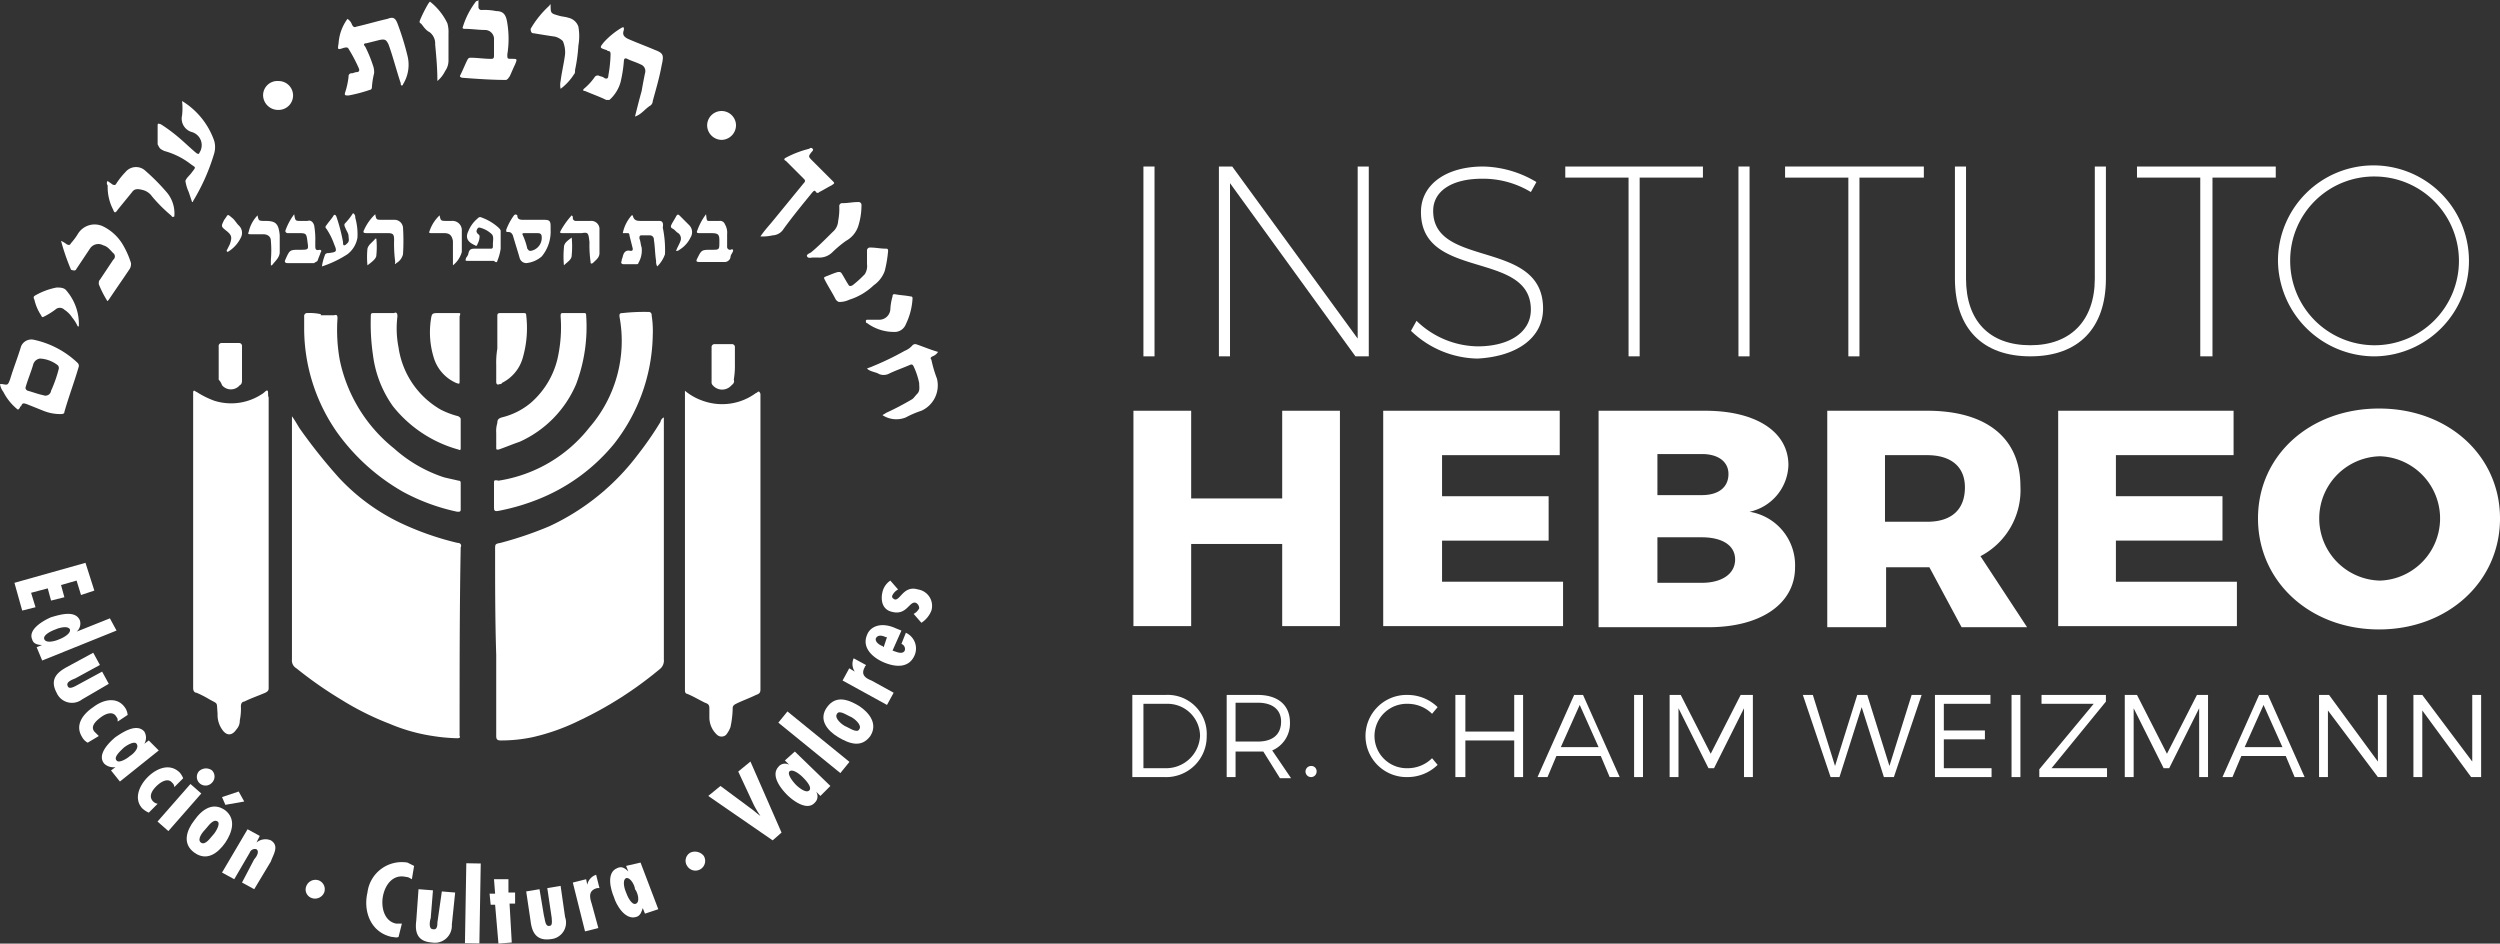 <svg xmlns="http://www.w3.org/2000/svg" width="278.188" height="105" viewBox="0 0 278.188 105">
  <rect x="0" y="0" width="278.188" height="105" fill="#333333" stroke="none"/>
  <g id="lg-IH" transform="translate(-7.2 -6.1)">
    <path id="Trazado_1" data-name="Trazado 1" d="M27.271,41.694a1.286,1.286,0,0,0,1.976,0c.247-.124.247-.371.247-.618V39.224h0V37.371A.328.328,0,0,0,29.124,37H27.271a.328.328,0,0,0-.371.371v3.706A1.646,1.646,0,0,1,27.271,41.694Z" transform="translate(4.635 7.271)" fill="#fff"/>
    <path id="Trazado_2" data-name="Trazado 2" d="M32.876,41.3c-.124-.124-.371.247-.618.371a6.206,6.206,0,0,1-5.312.741,9.849,9.849,0,0,1-1.976-.988c-.124,0-.124-.124-.247-.124s-.124.124-.124.247V58.1h0V74.411c0,.247.124.494.371.494a11.427,11.427,0,0,1,1.235.618c1.235.741.988.247,1.112,1.729a2.836,2.836,0,0,0,.494,1.729c.494.741,1.112.741,1.606,0a1.4,1.4,0,0,0,.371-.988,6.526,6.526,0,0,0,.124-1.606c0-.247.124-.494.371-.494.741-.371,1.482-.618,2.347-.988.247-.124.371-.247.371-.494V42.046C32.876,41.8,33,41.428,32.876,41.3Z" transform="translate(4.094 8.278)" fill="#fff"/>
    <path id="Trazado_3" data-name="Trazado 3" d="M51.906,57.682A32.171,32.171,0,0,1,46.1,55.706a22.674,22.674,0,0,1-7.412-5.312,59.544,59.544,0,0,1-4.324-5.435c-.247-.371-.494-.865-.865-1.359V70.653a1,1,0,0,0,.494.988A44.431,44.431,0,0,0,38.935,75.1a31.9,31.9,0,0,0,5.435,2.718,19.781,19.781,0,0,0,4.818,1.359,20.2,20.2,0,0,0,2.718.247c.247,0,.371-.124.247-.247v-.865c0-6.671,0-13.465.124-20.135C52.4,57.929,52.276,57.682,51.906,57.682Z" transform="translate(6.188 8.824)" fill="#fff"/>
    <path id="Trazado_4" data-name="Trazado 4" d="M51.9,47.641v1.606c0,.247,0,.247.247.247.741-.247,1.606-.618,2.347-.865a12.308,12.308,0,0,0,6.3-6.424,18.067,18.067,0,0,0,1.112-7.659c0-.247-.124-.247-.247-.247H59.312c-.247,0-.247.124-.247.371a15.888,15.888,0,0,1-.371,4.818,9.372,9.372,0,0,1-2.965,4.818,7.884,7.884,0,0,1-3.212,1.606c-.371.124-.494.247-.494.618A3.067,3.067,0,0,0,51.9,47.641Z" transform="translate(10.518 6.635)" fill="#fff"/>
    <path id="Trazado_5" data-name="Trazado 5" d="M34.971,34.3a.328.328,0,0,0-.371.371v1.482a20.2,20.2,0,0,0,3.706,11.488,23.035,23.035,0,0,0,7.288,6.547,22.385,22.385,0,0,0,6.053,2.224c.247,0,.371,0,.371-.247V53.324c0-.247,0-.371-.247-.371-.494-.124-1.112-.247-1.606-.371a15.621,15.621,0,0,1-5.559-3.212,17.02,17.02,0,0,1-6.053-9.882,18.942,18.942,0,0,1-.247-4.571c0-.247,0-.494-.371-.371H36.453v-.124A6.014,6.014,0,0,0,34.971,34.3Z" transform="translate(6.447 6.635)" fill="#fff"/>
    <path id="Trazado_6" data-name="Trazado 6" d="M73.894,39.324V37.471a.328.328,0,0,0-.371-.371H71.671a.328.328,0,0,0-.371.371V41.3a.454.454,0,0,0,.124.371,1.369,1.369,0,0,0,1.976.124c.247-.247.494-.371.371-.741a9.392,9.392,0,0,0,.124-1.729Z" transform="translate(15.082 7.294)" fill="#fff"/>
    <path id="Trazado_7" data-name="Trazado 7" d="M51.9,40.106v1.853c0,.247.124.371.371.247.124,0,.247,0,.247-.124a4.469,4.469,0,0,0,2.347-2.841,11.932,11.932,0,0,0,.371-4.694c0-.247-.124-.247-.371-.247H52.394c-.371,0-.371.124-.371.371v3.582h0A9.349,9.349,0,0,0,51.9,40.106Z" transform="translate(10.518 6.635)" fill="#fff"/>
    <path id="Trazado_8" data-name="Trazado 8" d="M43.071,44.685A14.1,14.1,0,0,0,50.359,49.5c.247.124.247,0,.247-.247V46.168c0-.247-.124-.247-.247-.371a9.363,9.363,0,0,1-1.976-.741,9.546,9.546,0,0,1-4.694-6.918,10.85,10.85,0,0,1-.124-3.459q0-.556-.371-.371h-2.1c-.494,0-.494,0-.494.494a23.97,23.97,0,0,0,.247,4.2A12.471,12.471,0,0,0,43.071,44.685Z" transform="translate(7.859 6.626)" fill="#fff"/>
    <path id="Trazado_9" data-name="Trazado 9" d="M51.7,53.224v2.594c0,.494,0,.618.618.494a23.97,23.97,0,0,0,4.818-1.482A20.884,20.884,0,0,0,65.041,48.9a20.135,20.135,0,0,0,4.324-12.106,11.344,11.344,0,0,0-.124-2.224.328.328,0,0,0-.371-.371,21.868,21.868,0,0,0-2.841.124c-.371,0-.371.124-.371.371a14.693,14.693,0,0,1-3.335,12.353,15.931,15.931,0,0,1-10.129,5.929C51.7,52.853,51.7,52.976,51.7,53.224Z" transform="translate(10.471 6.612)" fill="#fff"/>
    <path id="Trazado_10" data-name="Trazado 10" d="M48.978,34.3H47c-.865,0-.865,0-.988.865a9.581,9.581,0,0,0,.371,4.2,4.491,4.491,0,0,0,2.471,2.718c.371.124.371.124.371-.247V38.253h0V34.671C49.348,34.3,49.348,34.3,48.978,34.3Z" transform="translate(9.116 6.635)" fill="#fff"/>
    <path id="Trazado_11" data-name="Trazado 11" d="M70.576,43.7h0a.662.662,0,0,0-.371.494,36.769,36.769,0,0,1-2.471,3.582,26.09,26.09,0,0,1-9.882,8.029,40.21,40.21,0,0,1-5.435,1.853c-.618.124-.618.124-.618.741,0,3.953,0,7.782.124,11.735v9.018c0,.371.124.494.494.494A16.77,16.77,0,0,0,56,79.276a23.491,23.491,0,0,0,5.188-1.853,41.859,41.859,0,0,0,8.894-5.682,1.2,1.2,0,0,0,.494-1.112V43.7Z" transform="translate(10.494 8.847)" fill="#fff"/>
    <path id="Trazado_12" data-name="Trazado 12" d="M71.618,76.629v.988a2.631,2.631,0,0,0,.865,1.976.747.747,0,0,0,.988,0,3.1,3.1,0,0,0,.494-.865,10.879,10.879,0,0,0,.247-2.1c0-.247.124-.371.371-.494.741-.371,1.482-.618,2.224-.988.371-.124.494-.247.494-.618V41.794a.454.454,0,0,0-.124-.371c-.124-.124-.247.124-.371.124a6.333,6.333,0,0,1-5.929.865A6.265,6.265,0,0,1,68.9,41.3V74.653c0,.247.124.371.247.371.618.247,1.235.618,1.976.988C71.494,76.135,71.618,76.259,71.618,76.629Z" transform="translate(14.518 8.282)" fill="#fff"/>
    <path id="Trazado_13" data-name="Trazado 13" d="M9.424,44.24a.121.121,0,0,1,.124-.124c.124-.371.247-.371.618-.247l1.853.741a4.957,4.957,0,0,0,1.853.371c.247,0,.494,0,.494-.247.494-1.729,1.112-3.335,1.606-5.065a.454.454,0,0,0-.124-.371A10.107,10.107,0,0,0,10.906,36.7a1.244,1.244,0,0,0-1.359.741c-.371,1.235-.865,2.471-1.235,3.706-.247.618-.247.618-.865.494H7.2a1.845,1.845,0,0,0,.371.865,5.973,5.973,0,0,0,1.606,1.976S9.3,44.487,9.424,44.24Zm.618-2.224c.247-.865.618-1.729.865-2.594a.912.912,0,0,1,.741-.618,3.5,3.5,0,0,1,1.976.741.454.454,0,0,1,.124.371,14.532,14.532,0,0,1-.865,2.471.624.624,0,0,1-.865.494c-.618-.124-1.235-.371-1.729-.494C10.041,42.263,10.041,42.14,10.041,42.016Z" transform="translate(0 7.195)" fill="#fff"/>
    <path id="Trazado_14" data-name="Trazado 14" d="M22.141,20.759a8.368,8.368,0,0,1,2.965,1.482c.494.371.618.247.124.865-.247.371-.618.618-.741.988a4.706,4.706,0,0,0,.371,1.235l.371,1.112a.121.121,0,0,0,.124-.124A22.489,22.489,0,0,0,27.7,21.006a2.526,2.526,0,0,0,0-1.359A8.416,8.416,0,0,0,24.118,15.2a6.959,6.959,0,0,1,0,1.606,1.554,1.554,0,0,0,1.112,1.853,1.521,1.521,0,0,1,.865,2.224c-.124.247-.124.247-.371.124-.741-.618-1.359-1.235-2.1-1.853a17.677,17.677,0,0,0-1.853-1.359c-.371-.124-.371-.124-.371.247v1.976C21.647,20.512,21.647,20.512,22.141,20.759Z" transform="translate(3.341 2.141)" fill="#fff"/>
    <path id="Trazado_15" data-name="Trazado 15" d="M14.429,31.236l1.482-2.224a1.108,1.108,0,0,1,1.482-.371c.494.124.741.494,1.112.865a.463.463,0,0,1,0,.741l-1.482,2.224c-.124.124-.124.247-.124.494a11.3,11.3,0,0,0,.865,1.729c.124.247.124.124.247,0,.741-1.112,1.606-2.347,2.347-3.459a1.114,1.114,0,0,0,.124-.618,9.562,9.562,0,0,0-.865-1.976,5.233,5.233,0,0,0-2.224-2.1,2.175,2.175,0,0,0-2.841.865,6.852,6.852,0,0,1-.741.988c-.124.247-.247.247-.494.124a2.7,2.7,0,0,0-.618-.371,24.526,24.526,0,0,0,1.112,3.212C14.182,31.483,14.306,31.483,14.429,31.236Z" transform="translate(1.294 4.758)" fill="#fff"/>
    <path id="Trazado_16" data-name="Trazado 16" d="M17.535,25.905c.124.371.247.371.494,0,.494-.618,1.112-1.359,1.606-1.976.247-.371.618-.371,1.112-.247a1.8,1.8,0,0,1,1.112.741,16.862,16.862,0,0,0,2.1,2.1c.124.124.124.247.371.124a3.617,3.617,0,0,0-.865-2.718,23.326,23.326,0,0,0-2.471-2.471,1.526,1.526,0,0,0-2.1.247,8.655,8.655,0,0,0-.988,1.235c-.124.247-.247.247-.494.124-.124-.124-.371-.247-.494-.371a.376.376,0,0,0,0,.494A5.459,5.459,0,0,0,17.535,25.905Z" transform="translate(2.265 3.542)" fill="#fff"/>
    <path id="Trazado_17" data-name="Trazado 17" d="M11.057,35.088c.124.247.124.247.371.124a8.309,8.309,0,0,0,1.359-.865.732.732,0,0,1,.865.124,2.886,2.886,0,0,1,.865.865,4.334,4.334,0,0,1,.618.988h.124A5.718,5.718,0,0,0,13.9,32.371C13.651,32,13.157,32,12.786,32a7.647,7.647,0,0,0-2.347.865c-.247.124-.247.247-.124.494A5.232,5.232,0,0,0,11.057,35.088Z" transform="translate(0.714 6.094)" fill="#fff"/>
    <path id="Trazado_18" data-name="Trazado 18" d="M38.329,11.034c.124,0,.371-.124.494.124a17.254,17.254,0,0,1,1.112,2.1c.124.247.124.494-.247.494-.124,0-.371.124-.494.124a.328.328,0,0,0-.371.371,8.654,8.654,0,0,1-.371,1.729c-.124.371,0,.371.371.371a16.456,16.456,0,0,0,2.347-.618.266.266,0,0,0,.247-.247,8.5,8.5,0,0,1,.247-1.606,2.1,2.1,0,0,0-.124-.865,15.07,15.07,0,0,0-.865-2.1c-.247-.247-.124-.371.124-.371l1.482-.371c.618-.124.741,0,.988.494.494,1.359.865,2.841,1.359,4.324,0,.124,0,.247.124.247a.121.121,0,0,0,.124-.124A4.11,4.11,0,0,0,45.37,11.9a30.358,30.358,0,0,0-1.112-3.582c-.247-.618-.494-.741-1.112-.494-1.112.247-2.347.618-3.459.865-.247.124-.371,0-.494-.247a1.233,1.233,0,0,0-.494-.618,5.181,5.181,0,0,0-.988,2.718C37.588,11.282,37.588,11.282,38.329,11.034Z" transform="translate(7.165 0.377)" fill="#fff"/>
    <path id="Trazado_19" data-name="Trazado 19" d="M62.286,16.639h.371a4.151,4.151,0,0,0,1.235-1.976,15.447,15.447,0,0,0,.371-2.347c0-.247.124-.371.371-.247.494.247.988.371,1.482.618a.781.781,0,0,1,.494.988c-.124.618-.247,1.235-.371,1.976-.247.865-.494,1.853-.741,2.841.741-.247,1.112-.865,1.729-1.235a.642.642,0,0,0,.247-.494c.371-1.359.741-2.594.988-3.953.247-1.112.247-1.359-.741-1.729-.865-.371-1.853-.741-2.718-1.112-.618-.247-.988-.494-.741-1.112V8.733c0-.124,0-.247-.247-.124a8.627,8.627,0,0,0-1.976,1.606c-.494.618-.494.618.247.865.124,0,.124.124.247.124.247,0,.247.247.247.371a15.135,15.135,0,0,1-.247,2.347c0,.247-.124.494-.494.247-.124-.124-.371-.124-.618-.247a.454.454,0,0,0-.371.124A6.474,6.474,0,0,1,59.815,15.4c-.124.124-.124.247.124.247C60.8,16.022,61.545,16.269,62.286,16.639Z" transform="translate(12.361 0.578)" fill="#fff"/>
    <path id="Trazado_20" data-name="Trazado 20" d="M54.151,14.624c.247-.494.371-.865.618-1.359.247-.618.247-.618-.371-.618-.494,0-.494,0-.494-.494a10.823,10.823,0,0,0,0-3.459c-.124-.865-.371-1.359-1.235-1.359a6.526,6.526,0,0,0-1.606-.124.328.328,0,0,1-.371-.371V6.1c-.124.124-.124.124-.247.124a8.946,8.946,0,0,0-1.482,2.841c-.124.247.124.247.247.247.741,0,1.482.124,2.224.124a1.009,1.009,0,0,1,.988,1.112v1.729c0,.371-.124.371-.371.371-.741,0-1.482-.124-2.224-.124-.124,0-.247,0-.371.247-.247.494-.494,1.112-.741,1.606-.124.247-.124.247.124.371,1.606.124,3.335.247,4.941.247C54.027,14.871,54.027,14.747,54.151,14.624Z" transform="translate(9.749 0)" fill="#fff"/>
    <path id="Trazado_21" data-name="Trazado 21" d="M55.371,9.712c.741.124,1.482.247,2.347.371a1.991,1.991,0,0,1,.865.494,3.133,3.133,0,0,1,.247,1.482c-.124.988-.371,1.976-.494,2.965a2.018,2.018,0,0,0,0,.865,6.046,6.046,0,0,0,1.482-1.606c.124-.124.124-.247.124-.494a18.041,18.041,0,0,0,.371-2.718,6,6,0,0,0,0-2.1A1.508,1.508,0,0,0,59.2,7.982c-.371-.124-.741-.124-1.112-.247-.865-.247-.865-.247-.865-1.235a.121.121,0,0,0-.124.124A10.75,10.75,0,0,0,55,9.218C55,9.712,55.247,9.712,55.371,9.712Z" transform="translate(11.247 0.094)" fill="#fff"/>
    <path id="Trazado_22" data-name="Trazado 22" d="M46.112,9.645A1.574,1.574,0,0,1,46.729,11c.124,1.359.247,2.594.247,4.076a3.406,3.406,0,0,0,.865-1.112,1.992,1.992,0,0,0,.371-1.112V9.769a3.42,3.42,0,0,0-.124-1.112A6.8,6.8,0,0,0,46.235,6.31c-.124-.124-.124,0-.247.124A14.747,14.747,0,0,0,45,8.41c0,.124,0,.247.124.247C45.371,8.9,45.618,9.4,46.112,9.645Z" transform="translate(8.894 0.037)" fill="#fff"/>
    <path id="Trazado_23" data-name="Trazado 23" d="M92.588,38.459a1.233,1.233,0,0,0,.618-.494c-.865-.247-1.729-.618-2.471-.865a.454.454,0,0,0-.371.124,2.216,2.216,0,0,1-.865.618,32,32,0,0,1-3.582,1.729c-.247.124-.371.124-.618.247.371.371.988.371,1.359.618a1.364,1.364,0,0,0,.988,0c.741-.371,1.482-.618,2.347-.988.247-.124.371-.124.494.124a8.16,8.16,0,0,1,.618,1.853c0,.494.124.865-.247,1.235-.247.247-.371.494-.618.618A31.271,31.271,0,0,1,87.4,44.759c-.124.124-.247.124-.371.247a2.817,2.817,0,0,0,2.594.247,10.41,10.41,0,0,1,1.729-.741,3.091,3.091,0,0,0,1.729-3.582,13.5,13.5,0,0,1-.618-2.1C92.341,38.706,92.341,38.582,92.588,38.459Z" transform="translate(18.376 7.294)" fill="#fff"/>
    <path id="Trazado_24" data-name="Trazado 24" d="M77.059,29.153a1.5,1.5,0,0,0,1.235-.741c.988-1.359,2.1-2.718,3.212-4.076.124-.124.247-.247.371,0a.232.232,0,0,0,.371,0c.494-.247.865-.494,1.359-.741.371-.247.371-.247.124-.494l-2.224-2.224c-.494-.494-.494-.494-.124-.988.124-.124.247-.247.124-.371a.232.232,0,0,0-.371,0,11.163,11.163,0,0,0-2.594.988q-.371.185,0,.371l1.976,1.976c.124.124.247.247,0,.494l-3.335,4.076c-.494.618-.988,1.112-1.482,1.853A5.067,5.067,0,0,0,77.059,29.153Z" transform="translate(16.118 3.135)" fill="#fff"/>
    <path id="Trazado_25" data-name="Trazado 25" d="M84.6,32.6c-.247.124-.371.124-.494-.124-.247-.371-.494-.865-.741-1.235-.124-.124-.124-.124-.371-.124-.494.124-.988.371-1.359.494-.247.124-.247.124-.124.371.371.741.865,1.482,1.235,2.224.124.124.247.247.371.247a2.467,2.467,0,0,0,1.112-.247A6.887,6.887,0,0,0,86.951,32.6a3.314,3.314,0,0,0,1.235-1.606,13.924,13.924,0,0,0,.371-2.224c0-.247-.124-.247-.247-.247-.618,0-1.112-.124-1.729-.124a.328.328,0,0,0-.371.371v1.482a1.661,1.661,0,0,1-.247,1.112A12.3,12.3,0,0,1,84.6,32.6Z" transform="translate(17.467 5.247)" fill="#fff"/>
    <path id="Trazado_26" data-name="Trazado 26" d="M80.4,29.859c-.124.124-.618.247-.494.494s.494.124.618.124h.618a2.045,2.045,0,0,0,1.606-.618,13.084,13.084,0,0,1,1.482-1.235,2.922,2.922,0,0,0,1.359-1.606,7.757,7.757,0,0,0,.371-2.347.328.328,0,0,0-.371-.371c-.618,0-1.112.124-1.729.124a.328.328,0,0,0-.371.371,7.043,7.043,0,0,1-.124,1.606,1.715,1.715,0,0,1-.618,1.235C81.88,28.5,81.139,29.241,80.4,29.859Z" transform="translate(17.102 4.282)" fill="#fff"/>
    <path id="Trazado_27" data-name="Trazado 27" d="M85.447,35.441c-.124,0-.247,0-.247.124s0,.247.124.247a5.026,5.026,0,0,0,2.965.988,1.336,1.336,0,0,0,1.359-.865,7.446,7.446,0,0,0,.741-2.841c0-.124,0-.247-.247-.247-.618-.124-1.112-.124-1.729-.247-.124,0-.247,0-.247.247a6.2,6.2,0,0,0-.247,1.482,1.246,1.246,0,0,1-1.359,1.112Z" transform="translate(18.353 6.235)" fill="#fff"/>
    <path id="Trazado_28" data-name="Trazado 28" d="M32.629,16.612a1.606,1.606,0,0,0,0-3.212A1.591,1.591,0,0,0,30.9,15.006,1.664,1.664,0,0,0,32.629,16.612Z" transform="translate(5.576 1.718)" fill="#fff"/>
    <path id="Trazado_29" data-name="Trazado 29" d="M72.506,19.312a1.635,1.635,0,0,0,1.606-1.606,1.606,1.606,0,0,0-3.212,0A1.635,1.635,0,0,0,72.506,19.312Z" transform="translate(14.988 2.353)" fill="#fff"/>
    <path id="Trazado_30" data-name="Trazado 30" d="M53.665,25.518a6.655,6.655,0,0,0-.865,1.606c0,.247,0,.247.247.247s.371.124.494.371c.247.865.494,1.606.741,2.471a.783.783,0,0,0,.741.618,3.1,3.1,0,0,0,1.729-.741,4.313,4.313,0,0,0,.988-2.965v-.371c0-.618-.124-.741-.741-.741H54.776c-.371,0-.741,0-.741-.494A.232.232,0,0,0,53.665,25.518ZM54.9,27.494h1.359c.371,0,.494.124.494.494a1.467,1.467,0,0,1-1.235,1.482c-.247,0-.247-.124-.371-.247a6.964,6.964,0,0,0-.494-1.482C54.529,27.494,54.653,27.494,54.9,27.494Z" transform="translate(10.729 4.547)" fill="#fff"/>
    <path id="Trazado_31" data-name="Trazado 31" d="M67.409,26.118H65.433c-.494,0-.865,0-.988-.618h-.124a4.28,4.28,0,0,0-.988,1.976h.494c.124,0,.247,0,.247.247l.371,1.482c0,.124,0,.247-.247.247-.494-.124-.741.124-.865.618,0,.124-.124.247-.124.494-.124.247,0,.371.247.371h1.359c.124,0,.247,0,.247-.124a2.758,2.758,0,0,0,.371-1.729c-.124-.371-.124-.741-.247-.988,0-.247,0-.371.247-.371H66.3a.452.452,0,0,1,.494.494c.124.741.124,1.606.247,2.347a1.114,1.114,0,0,0,.124.618,3.488,3.488,0,0,0,.865-1.359,12.029,12.029,0,0,0-.247-2.965C67.9,26.241,67.656,26.118,67.409,26.118Z" transform="translate(13.167 4.565)" fill="#fff"/>
    <path id="Trazado_32" data-name="Trazado 32" d="M52.673,30.527a5.569,5.569,0,0,0,.371-1.359V27.192c0-.124-.124-.247-.247-.371a5.7,5.7,0,0,0-1.853-1.112c-.247-.124-.371,0-.494.124a3.5,3.5,0,0,0-.988,1.359c-.371.741-.124,1.235.741,1.606.124.124.247,0,.247-.124a1.785,1.785,0,0,0,.247-.865c0-.247-.247-.247-.247-.371-.124-.124-.124-.247,0-.494.124-.124.124-.124.247-.124a2.945,2.945,0,0,1,1.359.741c.247.247.124.741.124,1.112v.247c0,.247-.124.247-.247.247H50.326c-.494,0-.741,0-.865.494a.936.936,0,0,1-.247.494c-.124.371-.124.371.247.371H52.3C52.549,30.774,52.673,30.651,52.673,30.527Z" transform="translate(9.868 4.602)" fill="#fff"/>
    <path id="Trazado_33" data-name="Trazado 33" d="M36.941,29.747a.454.454,0,0,0-.371.124,5.569,5.569,0,0,0-.371,1.359,12.023,12.023,0,0,0,2.841-1.359,2.928,2.928,0,0,0,1.112-1.853,6.84,6.84,0,0,0-.247-2.224.493.493,0,0,0-.247-.494,6.789,6.789,0,0,1-.865,1.112c-.124.124-.124.247,0,.494.124.371.371.618.371.988,0,.247.124.494-.124.741-.124.124-.247.247-.371.247s-.124-.247-.124-.371a19.089,19.089,0,0,0-.741-2.841q-.185-.371-.371,0c-.247.371-.494.618-.741.988a.232.232,0,0,0,0,.371,7.547,7.547,0,0,1,.865,1.729C37.929,29.624,37.806,29.624,36.941,29.747Z" transform="translate(6.824 4.518)" fill="#fff"/>
    <path id="Trazado_34" data-name="Trazado 34" d="M36.492,30.588c.124-.371.247-.618.371-.988.124-.124,0-.247-.124-.247-.494.124-.494-.124-.494-.494v-.371a9.35,9.35,0,0,0-.124-1.853c-.124-.371-.371-.618-.741-.494h-.741c-.618,0-.618,0-.741-.741a6.773,6.773,0,0,0-.988,1.853.266.266,0,0,0,.247.247h1.112c.988,0,.988,0,1.112.988h0c.124.865.124.865-.865.865-1.112,0-1.112,0-1.606,1.112-.124.247,0,.371.247.371h2.965C36.245,30.712,36.368,30.712,36.492,30.588Z" transform="translate(6.038 4.541)" fill="#fff"/>
    <path id="Trazado_35" data-name="Trazado 35" d="M71.62,29.353c-1.112,0-1.112,0-1.606.988-.124.247-.124.371.247.371h2.718a.677.677,0,0,0,.741-.494c0-.247.124-.371.247-.618s0-.371-.247-.247a.328.328,0,0,1-.371-.371V27.624a1.836,1.836,0,0,0-.247-1.112.571.571,0,0,0-.618-.371h-.741c-.741,0-.618.124-.741-.741a6.773,6.773,0,0,0-.988,1.853c-.124.247.124.247.247.247H71.5c.865,0,.988.124.988.865v.124C72.485,29.353,72.485,29.353,71.62,29.353Z" transform="translate(14.762 4.541)" fill="#fff"/>
    <path id="Trazado_36" data-name="Trazado 36" d="M43.6,30.835a1.534,1.534,0,0,0,.741-.988,23.741,23.741,0,0,0,0-2.965.955.955,0,0,0-.988-.865H41.991c-.618,0-.618,0-.741-.618a5.568,5.568,0,0,0-1.235,1.729c-.124.247-.124.371.247.371h2.347c.618,0,.741.124.741.741a15.75,15.75,0,0,0,.124,2.471C43.473,30.835,43.349,31.082,43.6,30.835Z" transform="translate(7.704 4.541)" fill="#fff"/>
    <path id="Trazado_37" data-name="Trazado 37" d="M60.921,28.465a13.426,13.426,0,0,0,.124,2.224c0,.124,0,.247.247.124.371-.371.741-.618.741-1.112V27.106a.909.909,0,0,0-.988-.988H59.439a.328.328,0,0,1-.371-.371c0-.124,0-.124-.124-.247a8.768,8.768,0,0,0-1.235,1.729c-.124.247,0,.247.247.247h2.1C60.8,27.353,60.8,27.476,60.921,28.465Z" transform="translate(11.873 4.565)" fill="#fff"/>
    <path id="Trazado_38" data-name="Trazado 38" d="M47.021,25.5h0a4.188,4.188,0,0,0-1.112,1.729c-.124.247,0,.247.247.247h1.359c.618,0,.865.247.988.865v2.718a2.873,2.873,0,0,0,.988-1.482V27.229a1.037,1.037,0,0,0-1.112-1.112h-.494C47.145,26.118,47.145,26.118,47.021,25.5Z" transform="translate(9.097 4.565)" fill="#fff"/>
    <path id="Trazado_39" data-name="Trazado 39" d="M31.462,26.118h0c-.741,0-.741,0-.865-.618a3.887,3.887,0,0,0-.988,1.853c-.124.247,0,.247.247.247h1.359c.494,0,.865.247.865.741a11.9,11.9,0,0,1,0,2.1v.618H32.2c.371-.494.865-.865.865-1.482V27.724C32.945,26.365,32.574,26.118,31.462,26.118Z" transform="translate(5.261 4.565)" fill="#fff"/>
    <path id="Trazado_40" data-name="Trazado 40" d="M27.7,27.236c.618.494.618.741.371,1.482l-.371.741.124.124A3.754,3.754,0,0,0,29.3,27.977a1.128,1.128,0,0,0-.247-1.359c-.247-.247-.371-.494-.618-.741-.741-.618-.494-.494-.988.124C27.078,26.742,27.078,26.742,27.7,27.236Z" transform="translate(4.705 4.558)" fill="#fff"/>
    <path id="Trazado_41" data-name="Trazado 41" d="M69.815,27.986a1.107,1.107,0,0,0-.124-1.359L68.58,25.515c-.124-.124-.247-.124-.371.124s-.371.618-.494.865-.124.371.124.494.371.371.618.494a.764.764,0,0,1,.247.865c-.124.371-.371.741-.494,1.112a.454.454,0,0,0,.371-.124A3.2,3.2,0,0,0,69.815,27.986Z" transform="translate(14.22 4.549)" fill="#fff"/>
    <path id="Trazado_42" data-name="Trazado 42" d="M58.01,28.612a10.541,10.541,0,0,0,0,1.976c.371-.371.865-.618.865-1.112a10.541,10.541,0,0,0,0-1.976C58.381,27.871,58.01,28.118,58.01,28.612Z" transform="translate(11.942 5.035)" fill="#fff"/>
    <path id="Trazado_43" data-name="Trazado 43" d="M41.3,29.453a9.288,9.288,0,0,0,0-1.853h-.124c-.247.371-.741.618-.865,1.112a9.288,9.288,0,0,0,0,1.853C40.8,30.194,41.3,29.824,41.3,29.453Z" transform="translate(7.778 5.059)" fill="#fff"/>
    <path id="Trazado_44" data-name="Trazado 44" d="M10.353,60.135l1.853-.494L12.576,61l1.482-.371-.371-1.359,1.729-.494.494,1.606,1.482-.494L16.406,56.8,8.5,59.024l.865,3.088,1.482-.371Z" transform="translate(0.306 11.929)" fill="#fff"/>
    <path id="Trazado_45" data-name="Trazado 45" d="M18.764,61.895l-3.706,1.482h0a1.185,1.185,0,0,0,.371-1.235c-.494-1.235-2.347-.618-3.212-.371-.865.371-2.594,1.359-2.1,2.471.124.494.618.618,1.112.618h0l-.618.247.618,1.482L19.5,63.254Zm-5.682,2.347c-.247.124-1.359.494-1.606,0s.865-.988,1.235-1.112c.247-.124,1.359-.494,1.606,0C14.44,63.624,13.452,64.118,13.081,64.242Z" transform="translate(0.666 13.011)" fill="#fff"/>
    <path id="Trazado_46" data-name="Trazado 46" d="M18.165,68.359,17.424,67,14.46,68.606c-.247.124-.741.371-.865,0-.247-.494.618-.741.865-.865l2.718-1.482L16.436,64.9l-2.965,1.606c-.865.494-1.976,1.235-1.112,2.841a1.858,1.858,0,0,0,2.841.741Z" transform="translate(1.14 13.835)" fill="#fff"/>
    <path id="Trazado_47" data-name="Trazado 47" d="M16.022,72.665c-.494-.618.247-1.235.741-1.606s1.359-.741,1.729,0c.124.124.124.247.124.494l1.112-.741a1.756,1.756,0,0,0-.247-.741c-.865-1.359-2.471-.988-3.582-.124-1.112.741-2.1,1.976-1.235,3.335a1.489,1.489,0,0,0,.618.618l1.235-.741Z" transform="translate(1.678 14.841)" fill="#fff"/>
    <path id="Trazado_48" data-name="Trazado 48" d="M21.594,73.064l-.494.371h0a1.333,1.333,0,0,0,0-1.359c-.865-.988-2.471.124-3.212.618-.741.618-2.1,1.976-1.235,2.965a1.493,1.493,0,0,0,1.235.371h0l-.494.371.988,1.235,4.324-3.459Zm-2.1,1.729c-.247.247-1.235.865-1.482.494-.371-.371.494-1.112.741-1.359s1.235-.865,1.482-.494C20.606,73.928,19.741,74.67,19.494,74.793Z" transform="translate(2.159 15.43)" fill="#fff"/>
    <path id="Trazado_49" data-name="Trazado 49" d="M21.7,77.3c.371-.371,1.235-.988,1.729-.371a.642.642,0,0,1,.247.494l.988-.988a2.7,2.7,0,0,0-.371-.618c-1.112-1.112-2.594-.494-3.582.494-.865.865-1.606,2.347-.618,3.459a2.584,2.584,0,0,0,.741.494l.988-.988a.937.937,0,0,1-.494-.247C20.707,78.407,21.325,77.666,21.7,77.3Z" transform="translate(2.922 16.264)" fill="#fff"/>
    <path id="Trazado_50" data-name="Trazado 50" d="M25.15,75.666A.965.965,0,0,0,26.633,76.9a.969.969,0,0,0,0-1.359A1.125,1.125,0,0,0,25.15,75.666Z" transform="translate(4.161 16.287)" fill="#fff"/>
    <rect id="Rectángulo_3" data-name="Rectángulo 3" width="5.559" height="1.606" transform="matrix(0.659, -0.752, 0.752, 0.659, 24.728, 97.519)" fill="#fff"/>
    <path id="Trazado_51" data-name="Trazado 51" d="M27.2,78.018l.371.865,2.1-.371L29.053,77.4Z" transform="translate(4.706 16.776)" fill="#fff"/>
    <path id="Trazado_52" data-name="Trazado 52" d="M28.32,79.182c-1.359-.988-2.594-.124-3.459,1.112-.865,1.112-1.359,2.594,0,3.582s2.594.124,3.459-1.112C29.061,81.652,29.555,80.17,28.32,79.182ZM26.961,81.9c-.247.247-.865,1.235-1.359.865s.247-1.235.494-1.482.865-1.235,1.359-.865C27.825,80.664,27.208,81.652,26.961,81.9Z" transform="translate(3.957 17.095)" fill="#fff"/>
    <path id="Trazado_53" data-name="Trazado 53" d="M32.635,82.035a1.554,1.554,0,0,0-1.606.247h0l.371-.741L30.041,80.8,27.2,85.618l1.359.741,1.729-2.965a.6.6,0,0,1,.741-.371c.371.247,0,.865-.247,1.112l-1.359,2.594,1.359.741,1.853-3.088C32.882,83.641,33.624,82.653,32.635,82.035Z" transform="translate(4.706 17.576)" fill="#fff"/>
    <path id="Trazado_54" data-name="Trazado 54" d="M36.177,85.415a1.1,1.1,0,0,0-1.359.618,1,1,0,0,0,.618,1.359,1.1,1.1,0,0,0,1.359-.618A1.052,1.052,0,0,0,36.177,85.415Z" transform="translate(6.476 18.644)" fill="#fff"/>
    <path id="Trazado_55" data-name="Trazado 55" d="M40.326,87.151c-.494,2.1.371,4.447,2.718,4.941.247,0,.494.124.741,0l.371-1.482h-.618c-1.359-.247-1.729-1.853-1.482-3.088s1.112-2.471,2.594-2.1c.247,0,.371.124.618.247l.247-1.482-.741-.371A3.85,3.85,0,0,0,40.326,87.151Z" transform="translate(7.763 18.267)" fill="#fff"/>
    <path id="Trazado_56" data-name="Trazado 56" d="M47.056,89.906c0,.247,0,.865-.494.741-.494,0-.371-.865-.247-1.235l.247-3.088L44.956,86.2l-.247,3.459c-.124.988-.124,2.347,1.729,2.471a1.891,1.891,0,0,0,2.224-1.976l.371-3.582-1.482-.124Z" transform="translate(8.815 18.847)" fill="#fff"/>
    <rect id="Rectángulo_4" data-name="Rectángulo 4" width="8.894" height="1.606" transform="matrix(0.017, -1, 1, 0.017, 58.937, 111.053)" fill="#fff"/>
    <path id="Trazado_57" data-name="Trazado 57" d="M54.141,86.782H53.4V85.3H51.794l.124,1.606H51.3l.124,1.235h.494l.371,4.324,1.482-.124-.247-4.324h.618Z" transform="translate(10.376 18.635)" fill="#fff"/>
    <path id="Trazado_58" data-name="Trazado 58" d="M58.429,85.9l-1.482.247.494,3.335c0,.247.124.865-.247.865-.494.124-.494-.741-.618-1.112l-.494-2.965-1.482.247.494,3.335c.124.988.494,2.224,2.224,1.976a1.848,1.848,0,0,0,1.606-2.471Z" transform="translate(11.153 18.776)" fill="#fff"/>
    <path id="Trazado_59" data-name="Trazado 59" d="M61.518,86.382h.247L61.394,84.9a1.476,1.476,0,0,0-.988,1.112h0l-.124-.618-1.482.371L60.159,91.2l1.482-.371L60.9,88.112C60.653,87.371,60.529,86.629,61.518,86.382Z" transform="translate(12.141 18.541)" fill="#fff"/>
    <path id="Trazado_60" data-name="Trazado 60" d="M63.938,84.171l.247.618h0c-.371-.371-.741-.618-1.235-.371-1.235.494-.741,2.347-.371,3.212.247.865,1.235,2.594,2.471,2.224.494-.124.618-.618.741-.988h0l.247.618,1.482-.494L65.544,83.8Zm1.112,4.2c-.494.247-.988-.865-1.112-1.235-.124-.247-.494-1.359,0-1.606.494-.124.988.865.988,1.235C65.174,87.012,65.544,88.124,65.05,88.371Z" transform="translate(12.932 18.282)" fill="#fff"/>
    <path id="Trazado_61" data-name="Trazado 61" d="M69.5,82.919a1.034,1.034,0,0,0-.371,1.482,1.08,1.08,0,1,0,1.853-1.112A1.249,1.249,0,0,0,69.5,82.919Z" transform="translate(14.531 18.052)" fill="#fff"/>
    <path id="Trazado_62" data-name="Trazado 62" d="M74.335,75.812l1.729,3.706a10.863,10.863,0,0,0,.741,1.235h0c-.371-.247-.741-.618-1.112-.865l-3.335-2.471L71,78.529l7.165,4.941.988-.865L75.694,74.7Z" transform="translate(15.012 16.141)" fill="#fff"/>
    <path id="Trazado_63" data-name="Trazado 63" d="M78.1,74.788l.494.494h0a.928.928,0,0,0-1.235.247c-.865.988.371,2.471.988,3.088s2.224,1.853,3.088.865a.95.95,0,0,0,.124-1.235h0l.494.494,1.112-1.112L79.21,73.8Zm2.718,3.335c-.371.371-1.235-.371-1.482-.618s-.988-1.112-.741-1.482c.371-.371,1.235.371,1.482.618S81.186,77.753,80.815,78.124Z" transform="translate(16.437 15.929)" fill="#fff"/>
    <rect id="Rectángulo_5" data-name="Rectángulo 5" width="1.606" height="8.894" transform="matrix(0.631, -0.776, 0.776, 0.631, 93.809, 86.513)" fill="#fff"/>
    <path id="Trazado_64" data-name="Trazado 64" d="M85.359,69.839c-1.235-.741-2.594-1.235-3.582.124s0,2.594,1.235,3.335,2.594,1.235,3.582-.124C87.459,71.816,86.471,70.581,85.359,69.839Zm0,2.594c-.247.494-1.235-.247-1.606-.371-.247-.124-1.235-.865-.865-1.359.247-.494,1.235.247,1.606.371C84.742,71.2,85.73,71.939,85.359,72.434Z" transform="translate(17.453 14.825)" fill="#fff"/>
    <path id="Trazado_65" data-name="Trazado 65" d="M85.571,66.388c0-.124.124-.124.124-.247L84.335,65.4a1.521,1.521,0,0,0,.124,1.482h0l-.618-.371L83.1,67.871l4.941,2.718.741-1.359-2.471-1.359C85.694,67.624,85.076,67.253,85.571,66.388Z" transform="translate(17.859 13.953)" fill="#fff"/>
    <path id="Trazado_66" data-name="Trazado 66" d="M89.653,63.262,89.159,64.5a.6.6,0,0,1,.371.741c-.247.494-.988.124-1.359,0l.988-2.224-.618-.247c-1.606-.741-2.841-.247-3.212.741-.618,1.482.741,2.594,1.976,3.088s2.718.618,3.335-.865A1.921,1.921,0,0,0,89.653,63.262Zm-2.471,1.606-.124-.124c-.371-.124-.865-.494-.741-.865.247-.494.865-.247,1.112-.124h.124Z" transform="translate(18.347 13.25)" fill="#fff"/>
    <path id="Trazado_67" data-name="Trazado 67" d="M90.67,59.388c-1.606-.494-1.976,1.235-2.594,1.112-.247-.124-.371-.247-.247-.494a1.489,1.489,0,0,1,.618-.618l-.865-.988a2.088,2.088,0,0,0-.865,1.235c-.247.988,0,1.976.988,2.224,1.729.494,1.976-1.235,2.718-.988a.679.679,0,0,1,.371.618,1.489,1.489,0,0,1-.618.618l.865.988a2.874,2.874,0,0,0,1.112-1.359A1.846,1.846,0,0,0,90.67,59.388Z" transform="translate(18.689 12.306)" fill="#fff"/>
    <path id="Trazado_68" data-name="Trazado 68" d="M125.853,52.859H115.724V43.1H109.3V67.065h6.424V57.924h10.129v9.141h6.424V43.1h-6.424Z" transform="translate(24.024 8.706)" fill="#fff"/>
    <path id="Trazado_69" data-name="Trazado 69" d="M151.812,62.124H138.347V57.553h11.859V52.612H138.347V48.041h13.094V43.1H131.8V67.065h20.012Z" transform="translate(29.318 8.706)" fill="#fff"/>
    <path id="Trazado_70" data-name="Trazado 70" d="M168,54.341a5.48,5.48,0,0,0,4.324-5.188c0-3.706-3.582-6.053-9.265-6.053H151.2V67.188h12.229c5.806,0,9.635-2.594,9.635-6.671A6.029,6.029,0,0,0,168,54.341Zm-10.253-6.424h4.941c1.853,0,2.965.865,2.965,2.224,0,1.482-1.112,2.347-2.965,2.347h-4.941Zm4.941,14.329h-4.941V57.182h4.941c2.224,0,3.706.865,3.706,2.471S164.912,62.247,162.688,62.247Z" transform="translate(33.882 8.706)" fill="#fff"/>
    <path id="Trazado_71" data-name="Trazado 71" d="M193.294,51.5c0-5.312-3.706-8.4-10.376-8.4H171.8V67.188h6.547V60.518h4.818l3.582,6.671h7.288l-5.188-7.906A8.283,8.283,0,0,0,193.294,51.5Zm-10.376,3.953h-4.694V48.041h4.694c2.594,0,4.2,1.235,4.2,3.582C187.118,54.094,185.635,55.453,182.918,55.453Z" transform="translate(38.729 8.706)" fill="#fff"/>
    <path id="Trazado_72" data-name="Trazado 72" d="M212.118,48.041V43.1H192.6V67.065h19.888V62.124H199.024V57.553h11.859V52.612H199.024V48.041Z" transform="translate(43.624 8.706)" fill="#fff"/>
    <path id="Trazado_73" data-name="Trazado 73" d="M224.065,42.9c-7.659,0-13.465,5.188-13.465,12.229s5.806,12.353,13.465,12.353,13.465-5.312,13.465-12.353C237.529,48.212,231.847,42.9,224.065,42.9Zm.124,19.147a6.919,6.919,0,0,1,0-13.835,6.922,6.922,0,0,1,0,13.835Z" transform="translate(47.859 8.659)" fill="#fff"/>
    <path id="Trazado_74" data-name="Trazado 74" d="M112.906,68.7H109.2v9.141h3.582a4.514,4.514,0,0,0,4.694-4.571A4.343,4.343,0,0,0,112.906,68.7Zm.124,8.153h-2.594V69.688h2.594a3.613,3.613,0,0,1,3.706,3.582A3.777,3.777,0,0,1,113.029,76.853Z" transform="translate(24 14.729)" fill="#fff"/>
    <path id="Trazado_75" data-name="Trazado 75" d="M124.741,71.788c0-1.976-1.359-3.088-3.582-3.088H117.7v9.141h.988V75h3.088l1.853,2.965h1.235l-2.1-3.088A3.256,3.256,0,0,0,124.741,71.788Zm-3.582,2.1h-2.471V69.565h2.471c1.606,0,2.594.741,2.594,2.1C123.753,73.147,122.765,73.888,121.159,73.888Z" transform="translate(26 14.729)" fill="#fff"/>
    <path id="Trazado_76" data-name="Trazado 76" d="M125.418,75.1a.618.618,0,1,0,.618.618A.584.584,0,0,0,125.418,75.1Z" transform="translate(27.671 16.235)" fill="#fff"/>
    <path id="Trazado_77" data-name="Trazado 77" d="M134.894,76.853a3.584,3.584,0,1,1,0-7.165,3.832,3.832,0,0,1,2.718,1.112l.618-.741a4.773,4.773,0,0,0-3.335-1.359,4.572,4.572,0,1,0,0,9.141,4.773,4.773,0,0,0,3.335-1.359l-.618-.741A3.832,3.832,0,0,1,134.894,76.853Z" transform="translate(28.941 14.729)" fill="#fff"/>
    <path id="Trazado_78" data-name="Trazado 78" d="M144.847,72.776h-5.435V68.7H138.3v9.141h1.112V73.765h5.435v4.076h.988V68.7h-.988Z" transform="translate(30.847 14.729)" fill="#fff"/>
    <path id="Trazado_79" data-name="Trazado 79" d="M149.776,68.7,145.7,77.841h1.112l.988-2.347h4.941l.988,2.347h1.112L150.765,68.7Zm-1.482,5.806,2.1-4.694,2.1,4.694Z" transform="translate(32.588 14.729)" fill="#fff"/>
    <rect id="Rectángulo_6" data-name="Rectángulo 6" width="0.988" height="9.141" transform="translate(189.035 83.429)" fill="#fff"/>
    <path id="Trazado_80" data-name="Trazado 80" d="M162.171,75.247,158.835,68.7H157.6v9.141h.988V70.182l3.335,6.671h.618l3.335-6.671v7.659h.988V68.7h-1.359Z" transform="translate(35.388 14.729)" fill="#fff"/>
    <path id="Trazado_81" data-name="Trazado 81" d="M179.235,76.606,176.765,68.7h-1.112l-2.471,7.906L170.712,68.7H169.6l3.088,9.141h.988l2.471-7.782,2.471,7.782h1.112l3.088-9.141h-1.112Z" transform="translate(38.212 14.729)" fill="#fff"/>
    <path id="Trazado_82" data-name="Trazado 82" d="M182.488,73.641h4.571v-.988h-4.571V69.688h5.188V68.7H181.5v9.141h6.3v-.988h-5.312Z" transform="translate(41.012 14.729)" fill="#fff"/>
    <rect id="Rectángulo_7" data-name="Rectángulo 7" width="0.988" height="9.141" transform="translate(231.035 83.429)" fill="#fff"/>
    <path id="Trazado_83" data-name="Trazado 83" d="M198.312,69.441V68.7h-7.165v.988h5.806L190.9,76.976v.865h7.535v-.988h-6.176Z" transform="translate(43.224 14.729)" fill="#fff"/>
    <path id="Trazado_84" data-name="Trazado 84" d="M203.294,75.247,199.959,68.7H198.6v9.141h.988V70.182l3.335,6.671h.618l3.335-6.671v7.659h.988V68.7h-1.235Z" transform="translate(45.035 14.729)" fill="#fff"/>
    <path id="Trazado_85" data-name="Trazado 85" d="M211.477,68.7,207.4,77.841h1.112l.988-2.347h4.941l.988,2.347h1.112L212.465,68.7Zm-1.606,5.806,2.1-4.694,2.1,4.694Z" transform="translate(47.106 14.729)" fill="#fff"/>
    <path id="Trazado_86" data-name="Trazado 86" d="M222.647,76.112,217.212,68.7H216.1v9.141h.988V70.429l5.559,7.412h.988V68.7h-.988Z" transform="translate(49.153 14.729)" fill="#fff"/>
    <path id="Trazado_87" data-name="Trazado 87" d="M231.147,76.112,225.588,68.7H224.6v9.141h.988V70.429l5.435,7.412h1.112V68.7h-.988Z" transform="translate(51.153 14.729)" fill="#fff"/>
    <path id="Trazado_88" data-name="Trazado 88" d="M223.271,42.247A10.626,10.626,0,1,0,212.4,31.624,10.756,10.756,0,0,0,223.271,42.247Zm0-20.012a9.389,9.389,0,1,1-9.512,9.388A9.334,9.334,0,0,1,223.271,22.235Z" transform="translate(48.282 3.506)" fill="#fff"/>
    <path id="Trazado_89" data-name="Trazado 89" d="M206.741,42.224H208.1V22.335h7.041V21.1H199.7v1.235h7.041Z" transform="translate(45.294 3.529)" fill="#fff"/>
    <path id="Trazado_90" data-name="Trazado 90" d="M155.241,42.224h1.235V22.335h7.041V21.1H148.2v1.235h7.041Z" transform="translate(33.177 3.529)" fill="#fff"/>
    <path id="Trazado_91" data-name="Trazado 91" d="M133.676,21.1h-1.235V40.247L118.482,21.1H117V42.224h1.235V22.953l13.959,19.271h1.482Z" transform="translate(25.835 3.529)" fill="#fff"/>
    <rect id="Rectángulo_8" data-name="Rectángulo 8" width="1.235" height="21.124" transform="translate(134.435 24.629)" fill="#fff"/>
    <path id="Trazado_92" data-name="Trazado 92" d="M200.1,33.576V21.1h-1.235V33.576c0,4.694-2.718,7.412-7.165,7.412-4.571,0-7.165-2.718-7.165-7.412V21.1H183.3V33.576c0,5.559,3.088,8.647,8.4,8.647S200.1,39.135,200.1,33.576Z" transform="translate(41.435 3.529)" fill="#fff"/>
    <rect id="Rectángulo_9" data-name="Rectángulo 9" width="1.235" height="21.124" transform="translate(200.647 24.629)" fill="#fff"/>
    <path id="Trazado_93" data-name="Trazado 93" d="M149,36.912c0-7.782-12.229-4.447-12.229-10.871,0-2.224,2.1-3.582,5.435-3.582a10.263,10.263,0,0,1,5.435,1.482l.618-1.112a11.9,11.9,0,0,0-5.929-1.729c-4.076,0-6.918,1.976-6.918,5.065,0,7.659,12.229,4.2,12.229,10.871,0,2.471-2.347,4.076-5.929,4.076a9.961,9.961,0,0,1-6.794-2.841l-.618,1.112a10.9,10.9,0,0,0,7.412,3.088C146.159,42.224,149,40.124,149,36.912Z" transform="translate(29.906 3.529)" fill="#fff"/>
    <path id="Trazado_94" data-name="Trazado 94" d="M175.041,42.224h1.235V22.335h7.165V21.1H168v1.235h7.041Z" transform="translate(37.835 3.529)" fill="#fff"/>
  </g>
</svg>
